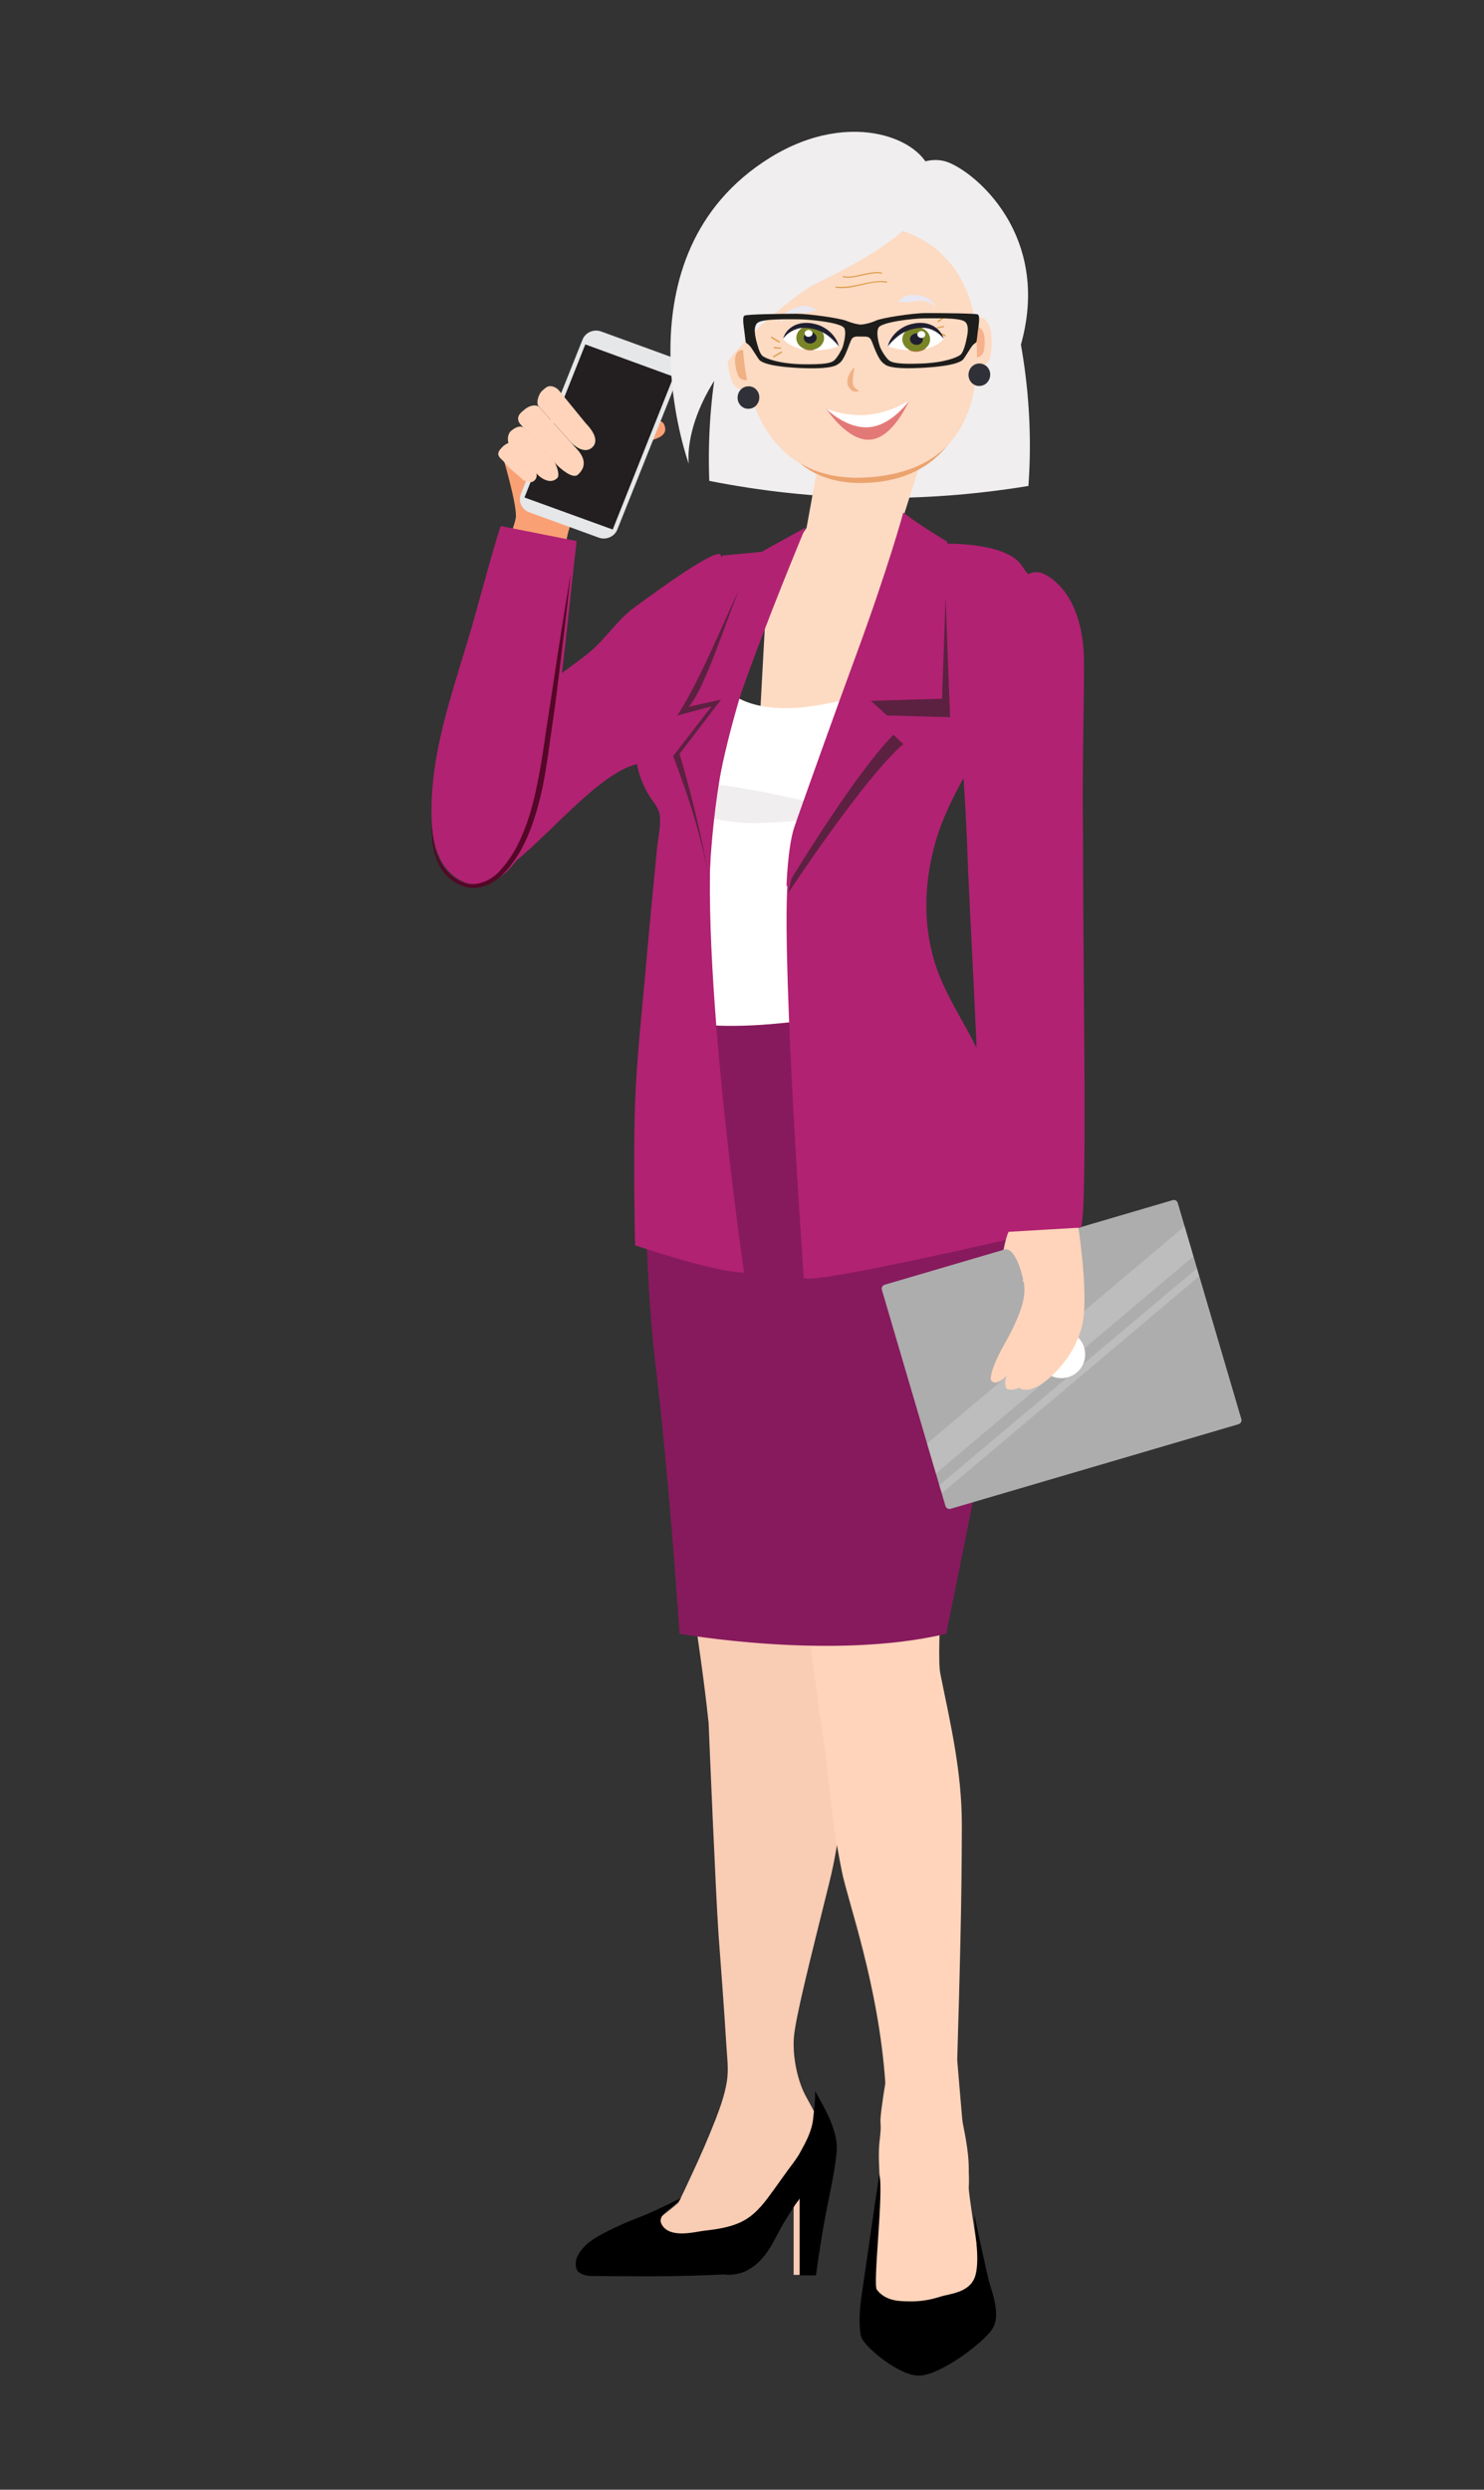 <?xml version="1.0" encoding="UTF-8"?> <!-- Generator: Adobe Illustrator 24.0.1, SVG Export Plug-In . SVG Version: 6.00 Build 0) --> <svg xmlns="http://www.w3.org/2000/svg" xmlns:xlink="http://www.w3.org/1999/xlink" x="0px" y="0px" viewBox="0 0 644 1080" style="enable-background:new 0 0 644 1080;" xml:space="preserve"><rect x="0" y="0" width="644" height="1080" fill="#333333" stroke="none"/> <style type="text/css"> .st0{fill:#F9CCB4;} .st1{fill:#B12272;} .st2{fill:#F9A175;} .st3{fill:#E6E7E8;} .st4{fill:#231F20;} .st5{fill:#FFD4BA;} .st6{fill:#540726;} .st7{fill:#F0EEEE;} .st8{fill:#FDDAC2;} .st9{fill:#F0B184;} .st10{fill:#F6B18D;} .st11{fill:#EBA36E;} .st12{fill:#E37976;} .st13{fill:#FFFFFF;} .st14{fill:#E9E7F1;} .st15{fill:#DB9E4C;} .st16{fill:#303038;} .st17{fill:#D66D4E;} .st18{fill:#201F30;} .st19{fill:#798426;} .st20{fill:#871A5D;} .st21{fill:#1D1D1B;} .st22{opacity:0.6;} .st23{fill:#ADADAD;} .st24{opacity:0.2;} .st25{fill:none;} </style> <g id="Layer_68"> <g id="Layer_20"> <g> <path class="st0" d="M364.7,736.2c-0.3-2.8-0.5-4.4-0.5-4.7l0,0c-0.5-3.8-1.1-7.6-1.7-11.4c-1.8-10.3-5.2-20.6-5.6-31h-57.3 c3.3,21.2,6.3,43,7.7,56.4c0.1,0.6,0.1,1.1,0.2,1.7c0.2,5,3.1,74.4,4.3,91.7c1.2,16,2.4,32,3.4,48.1c0.3,5.5,1.1,10.6,0.2,16.1 c-0.9,5.5-2.8,10.9-4.8,16.1c-3.2,8.2-6.7,16.2-10.4,24.1c-1.8,4-3.7,7.9-5.6,11.9c-0.6,1.3-19.7,15-23,19.9c0,0-0.1,0.1-0.1,0.1 c-2.7,4.1,0.4,9.7,5.3,9.9l37.1,1.7c6.1,0,14.6-5,17.3-10.5c4.8-9.9,13.2-22.1,13.2-22.1v32.6l6.9,0c0,0,1.5-11.5,3.3-21.3 c1.8-9.8,5.1-27.1,4.4-33.1c-0.9-8.6-5.7-16.4-9.2-22.9c-3.6-6.5-5.9-16.9-5.3-25.5c0.6-8.6,7.4-35.2,15.2-66.6 c6.5-25.9,7-50.1,6.3-66.2C365.7,746.1,365.3,741.2,364.7,736.2z"></path> </g> <g id="Layer_45"> <g id="XMLID_596_"> <g> <path class="st1" d="M274.9,263.8c-7.6,5.7-12.5,14-19.9,19.8c-12.3,9.8-25.8,17.6-36.4,29.4c-7.2,8.1-19.5,14.3-21.8,25.3 c-2.7,12.9-4.1,44.1,6.9,45c19,1.6,50.1-46.7,73-51.9c7.9-1.8,9.6,3.5,16.1,9.2c6.5,5.8,13.5,8.1,16.2,6.5 c1.1-0.7,12.1-82.1,3.8-106.3C311.3,236.5,276.6,262.6,274.9,263.8z"></path> </g> </g> </g> <g id="Layer_44"> <g id="XMLID_595_"> <g> <g> <path class="st2" d="M278.3,191.9c8.5-1.4,11.9-3.6,9.8-8c-1.1-2.2-7.3-2.4-10.1-2.4c-5,0-10.3,1.7-15.1,3.2 c-2.3,0.7-4.7,1.7-5.7,3.4c-0.6,1-0.6,2.1-0.4,3.1c0.3,1,0.8,2,1.8,2.7c2.4,1.7,5.3,0.8,8.3,0.2 C270.7,193.2,274.5,192.6,278.3,191.9z"></path> </g> </g> </g> </g> <g id="Layer_43"> <g> <path class="st2" d="M216.5,245.3c0,0,6.4-15.6,7.3-20.5c1-4.9-6.2-28.8-6.2-28.8l36.2,20.4c0,0-5.8,7.7-7.5,15.6 c-1.7,7.9-4.2,19.8-4.2,19.8L216.5,245.3z"></path> </g> </g> <g id="Layer_42"> <g> <g> <path class="st3" d="M259.8,233.2l-30.2-11c-3.2-1.2-4.8-4.7-3.6-7.8l26.8-67.1c1.2-3.1,4.9-4.7,8.1-3.5l30.2,11 c3.2,1.2,4.8,4.7,3.6,7.8l-26.8,67.1C266.7,232.8,263,234.4,259.8,233.2z"></path> </g> </g> </g> <g id="Layer_41"> <g> <g> <polygon class="st4" points="265.9,229.7 227.6,215.8 254,149.4 292.3,163.4 "></polygon> </g> </g> </g> <g id="Layer_40"> <g> <g> <g> <g> <path class="st5" d="M247.6,191.7l-13.9-15.5c-1.1-1.2-0.2-5.2,1.8-6.9l1.2-1c2-1.7,4.7-0.3,5.8,1l11.6,14.2 c1.1,1.2,6.7,6.8,3,10.5C253.5,197.4,248.7,192.9,247.6,191.7z"></path> </g> </g> </g> </g> </g> <g id="Layer_39"> <g> <g> <g> <g> <path class="st5" d="M241.5,201.5l-15.6-17.4c-1.3-1.4-1.7-3.5,0.5-5.4l1.3-1.1c2.3-1.9,5.1-2.3,6.4-0.9l15.6,17.4 c1.3,1.4,6.7,6.6,1.2,11.7C248.6,208.2,242.8,202.9,241.5,201.5z"></path> </g> </g> </g> </g> </g> <g id="Layer_38"> <g> <g> <g> <g> <path class="st5" d="M233.2,205.8c0,0-11.8-12.2-11.8-12.2c-1.4-1.5-1.4-5.2,0.4-6.7c1.1-0.9,2-1.5,3.3-1.8 c2-0.4,2.7,1,3.7,2c0.8,0.9,1.6,1.8,2.4,2.7c1.9,2.2,3.9,4.3,5.8,6.5c1.1,1.2,2.2,2.5,3.3,3.7c1,1.1,2.8,6,1.6,7.3 C238.7,210.6,234.2,206.9,233.2,205.8z"></path> </g> </g> </g> </g> </g> <g id="Layer_37"> <g> <g> <g> <g> <path class="st5" d="M226.2,207.5c-1.7-1.9-4-3.2-5.7-5.1c-0.6-0.7-1.3-1.4-1.9-2.2c-0.6-0.7-1.5-1.3-2-2.1 c-0.3-0.5-0.5-1.1-0.3-1.7c0.1-0.6,0.5-1.2,1-1.7c0.7-0.9,1.7-1.8,2.8-2.3c2.3-1,3.1,0.7,4.1,1.8c0.9,1,1.8,2,2.7,3.1 c1.6,1.7,3,3.7,4.5,5.4c0.1,0.1,0.1,0.1,0.2,0.2c0.7,0.8,2.5,4,0,5.8C229.8,210,226.9,208.3,226.2,207.5z"></path> </g> </g> </g> </g> </g> <g id="Layer_36"> <g> <path class="st1" d="M206.5,383.8c0.3,0,0.7,0,1,0c5.1-0.1,9.9-3,13.4-6.7c17.2-18.7,18.6-52.3,21.8-76.2 c2.7-20.2,4.6-40.4,6.9-60.7c0-0.3,0.7-5.4,0.6-5.5c0,0-32.4-6.4-32.8-6.5c-0.6-0.1-10,34.3-10.9,37.5 c-7.9,29-19.9,57.8-19.2,88.4c0.1,6.7,1,13.6,4.2,19.4C194.5,379.1,200.2,383.5,206.5,383.8z"></path> </g> </g> <g id="Layer_35"> <g> <path class="st6" d="M187.4,356.5c0.1,3.9,0.5,7.7,1.4,11.5c1,3.7,2.6,7.2,5.2,10c2.5,2.8,5.9,4.8,9.5,5.4 c3.6,0.5,7.3-0.8,10.3-2.9c1.5-1.1,2.9-2.3,4-3.8l1.8-2.1l1.6-2.3c2.2-3.1,3.9-6.5,5.4-10c3-7,5-14.5,6.5-22 c1.6-7.5,2.7-15.2,3.8-22.8l3.5-23c2.3-15.3,4.7-30.6,7.3-45.9c-1.6,15.4-3.5,30.8-5.4,46.2c-0.9,7.7-2,15.4-3.1,23 c-1.1,7.7-2.1,15.4-3.6,23c-1.6,7.6-3.7,15.2-6.8,22.4c-1.6,3.6-3.4,7.1-5.8,10.3l-1.7,2.4l-2,2.2c-1.3,1.5-2.8,2.9-4.5,4 c-3.3,2.2-7.5,3.6-11.6,2.9c-4.1-0.7-7.6-3.1-10.2-6.1c-2.6-3.1-4.1-6.8-4.9-10.7C187.4,364.3,187.3,360.4,187.4,356.5z"></path> </g> </g> </g> <path class="st5" d="M424.8,979.5c-1.7-10.7-4.5-28.5-4.4-30.6c0.2-2.8,0-6.9,0-6.9c0.2-9.6-2.5-19.5-2.8-22.5 c-0.3-3-2.2-25.9-2.2-25.9c1-34,2-68.2,2-102.2c0-22.6-4.8-43.2-9.3-65.2c-1-4.7-0.4-20.2,0.5-37.1h-60.5c1.1,7.6,2,13.6,2.2,14.9 c2.9,19.5,3.7,28,6.6,47.6c4.5,29.9,2.5,30.2,8.4,60c2.5,12.9,16,49.4,18.9,92c-1.1,6.8-2.3,14.9-2.1,17.1 c0.4,4.1-0.6,7.5-0.7,12.6c-0.1,5.7,0.4,11.1,0.5,15.6c0.1,3.3-2.1,21.8-4.4,33.9c-0.8,4.4-1.7,7.9-2.4,9.6 c-2.7,6.3-1.6,16.5-0.3,19.8c1.3,3.3,14.6,14.9,23.4,14.8c8.8-0.1,27.2-13.8,31-19.9c3.7-6.1-2.9-15.7-3.4-20 C425.8,985.9,425.4,983.1,424.8,979.5z"></path> </g> <g id="Layer_67"> <g id="Layer_19"> </g> </g> <g id="Layer_65"> </g> <g id="Layer_64"> <g id="Layer_16"> </g> </g> <g id="Layer_63"> <g id="Layer_15"> <g> <g> <g> <g> <g> <path d="M374.1,994.4c0.5-3.1,6.7-46.5,7.5-51.1c2,7.2-2.9,47.5-1.1,49.9c4,5.3,10.6,5,14.1,5.1c4.5,0.1,9-0.6,13.3-2 c4.2-1.4,13.2-1.6,15.4-9.3c2.2-7.7-0.9-21.7-0.4-26.2c0.6,3.7,5.8,27,6.1,28.1c1,4.2,5.6,14.8,1.8,21.1 c-3.9,6.3-22.9,20.4-31.9,20.5c-9.1,0.1-23.6-12.7-24.9-16.2C372.5,1011.1,372.9,1001.2,374.1,994.4z"></path> </g> </g> </g> </g> </g> </g> </g> <g id="Layer_52"> <path class="st7" d="M446.3,210.8c-46.3,7.6-92.4,6.9-138.5-2.2c-1.4-36.4,5.2-72.7,19.8-108.9c34.2-5.6,68.3-5.1,102.3,1.6 C443.4,138,448.9,174.5,446.3,210.8z"></path> <g> <path class="st7" d="M435.9,167.9c-20.1,36.5-47.2,9.8-61.6,4c-14.4-5.8-17.7-33.2-7.3-61.2c10.3-28,30.3-46,44.7-40.2 C426.1,76.3,464.3,110.3,435.9,167.9z"></path> </g> <polygon class="st8" points="400,199 387,240 416.6,314.7 375.1,334.9 329.8,310.8 332.9,254 350,229 354.5,204.3 "></polygon> <g id="Ear_2_"> <path class="st8" d="M327.1,162.2c0.7,3.3,0.8,6-3,6.9c-1.7,0.4-4.9-0.3-6.2-3.2c-1.6-3.7-4.8-16.5,1.9-18 C327.2,146.2,326.5,158.9,327.1,162.2z"></path> <path class="st9" d="M326,160.7c0.4,2,0.5,3.7-1.9,4.2c-1,0.2-3-0.2-3.8-2c-1-2.3-2.9-10.1,1.2-11 C326,150.9,325.5,158.7,326,160.7z"></path> </g> <path class="st8" d="M420.1,153.1c-0.1,3.3,0.2,6.1,4.1,6.2c1.7,0,4.8-1.2,5.5-4.4c0.9-4,1.9-17.1-4.9-17.3 C417.4,137.4,420.2,149.7,420.1,153.1z"></path> <path class="st10" d="M421,151.3c-0.1,2.1,0.1,3.7,2.5,3.8c1.1,0,2.9-0.7,3.4-2.7c0.6-2.4,1.2-10.5-3-10.6 C419.3,141.7,421.1,149.3,421,151.3z"></path> <path id="Face_4_" class="st11" d="M422.1,146.5c2.6,30.6-8.4,58.9-41.4,62.6c-35.5,4-49.5-20.9-52.1-51.5 c-2.6-30.6,12.7-53.2,42.5-56.1C400.9,98.5,419.5,115.9,422.1,146.5z"></path> <path id="Face_3_" class="st8" d="M423.5,143.6c2.6,30.6-5,59-43.6,63.2c-38.9,4.2-54.7-22.7-57.3-53.2 c-2.6-30.6,16.4-52.7,46.2-55.6C398.6,95,421,113,423.5,143.6z"></path> <path class="st12" d="M394.6,173.6c0,0-6.8,16.2-16.8,17.1c-10,1-19.4-13.6-19.4-13.6s8.7,6.1,18.7,5.1 C387,181.3,394.6,173.6,394.6,173.6z"></path> <path class="st13" d="M394.6,173.7c0,0-7.3,10.6-17.2,11.6c-10,1-18.9-8-18.9-8s8.5,3.6,18.4,2.6 C386.8,178.9,394.6,173.7,394.6,173.7z"></path> <path id="Eyebrow_4_" class="st14" d="M338.9,139.8c0,0,0-0.3,0.1-0.8c0.1-0.2,0.2-0.6,0.3-0.9c0.2-0.3,0.3-0.7,0.6-1.1 c0.3-0.4,0.6-0.7,1-1.1c0.4-0.3,0.8-0.7,1.3-1c0.5-0.3,1-0.6,1.5-0.8c0.5-0.2,1.1-0.5,1.6-0.6c0.6-0.2,1.1-0.4,1.7-0.5 c0.6-0.2,1.1-0.3,1.6-0.3c0.5,0,1.1,0,1.6,0.1c0.5,0.1,1,0.2,1.4,0.3c0.4,0.1,0.8,0.3,1.1,0.4c0.3,0.1,0.6,0.3,0.8,0.4 c0.2,0.1,0.4,0.3,0.5,0.3c0.1,0.1,0.2,0.1,0.2,0.1c0.1,0.1,0.1,0.2,0,0.2c0,0,0,0-0.1,0.1l0,0c0,0-0.1,0-0.2,0.1 c-0.1,0.1-0.3,0.1-0.6,0.2c-0.1,0-0.3,0.1-0.4,0.1c-0.1,0-0.3,0.1-0.5,0.1c-0.3,0.1-0.7,0.2-1.1,0.3c-0.4,0.1-0.8,0.2-1.2,0.2 c-0.4,0.1-0.9,0.1-1.4,0.2c-0.5,0-1,0-1.5,0c-0.2,0-0.5,0-0.8,0c-0.3,0-0.5,0.1-0.8,0.1c-0.5,0.1-1,0.2-1.5,0.3 c-0.5,0.1-0.9,0.3-1.4,0.4c-0.5,0.1-0.8,0.4-1.2,0.6c-0.2,0.1-0.4,0.2-0.5,0.3c-0.2,0.1-0.3,0.2-0.5,0.4c-0.3,0.2-0.5,0.5-0.7,0.7 c-0.2,0.2-0.3,0.5-0.4,0.7c-0.2,0.5-0.3,0.7-0.3,0.7c0,0.1-0.1,0.1-0.2,0.1C338.9,139.9,338.9,139.8,338.9,139.8z"></path> <path id="Eyebrow_3_" class="st14" d="M405.5,133.3c0,0-0.1-0.2-0.4-0.6c-0.2-0.2-0.3-0.4-0.5-0.6c-0.3-0.2-0.5-0.4-0.8-0.6 c-0.2-0.1-0.3-0.2-0.5-0.3c-0.2-0.1-0.4-0.1-0.6-0.2c-0.4-0.1-0.8-0.3-1.3-0.3c-0.5-0.1-0.9-0.1-1.4-0.2c-0.5,0-1,0-1.5,0 c-0.3,0-0.5,0-0.8,0.1c-0.2,0-0.5,0.1-0.7,0.1c-0.5,0.1-1,0.2-1.4,0.3c-0.5,0.1-0.9,0.1-1.4,0.1c-0.4,0-0.9,0-1.3,0 c-0.4,0-0.8,0-1.1,0c-0.2,0-0.3,0-0.5,0c-0.2,0-0.3,0-0.4,0c-0.3,0-0.4-0.1-0.6-0.1c-0.1,0-0.2-0.1-0.2-0.1l0,0 c-0.1,0-0.2-0.1-0.1-0.2c0,0,0,0,0-0.1c0,0,0,0,0.1-0.2c0.1-0.1,0.2-0.3,0.4-0.4c0.2-0.2,0.4-0.4,0.7-0.6c0.3-0.2,0.6-0.4,1-0.6 c0.4-0.2,0.8-0.4,1.3-0.5c0.5-0.2,1-0.3,1.5-0.4c0.5,0,1.1,0,1.7,0c0.6,0.1,1.1,0.1,1.7,0.2c0.6,0.1,1.1,0.2,1.7,0.3 c0.6,0.2,1.1,0.3,1.6,0.5c0.5,0.2,1,0.5,1.4,0.7c0.4,0.3,0.8,0.6,1.1,0.9c0.3,0.3,0.6,0.7,0.8,0.9c0.2,0.3,0.3,0.6,0.4,0.9 c0.1,0.5,0.2,0.7,0.2,0.7c0,0.1,0,0.2-0.1,0.2C405.6,133.4,405.5,133.4,405.5,133.3z"></path> <g id="Wrinkles_6_"> <path class="st15" d="M366.1,120.3c-0.1,0-0.1,0-0.2,0c-0.1,0-0.2-0.2-0.2-0.3c0-0.2,0.1-0.3,0.3-0.2c2.6,0.5,5.4-0.2,8.2-0.8 c2.8-0.6,5.7-1.3,8.4-0.8c0.1,0,0.2,0.2,0.2,0.3c0,0.2-0.2,0.2-0.3,0.2c-2.6-0.5-5.4,0.2-8.2,0.8 C371.5,120.1,368.7,120.8,366.1,120.3z"></path> <path class="st15" d="M363,124.8c-0.1,0-0.2,0-0.3,0c-0.1,0-0.3-0.1-0.2-0.3c0-0.2,0.2-0.2,0.3-0.2c0,0,0,0,0,0 c3.5,0.5,7.3-0.3,10.9-1.1c3.7-0.8,7.6-1.7,11.1-1.1c0.1,0,0.2,0.2,0.2,0.3c0,0.2-0.1,0.3-0.3,0.2c-3.5-0.6-7.3,0.2-10.9,1.1 C370.2,124.5,366.5,125.4,363,124.8z"></path> </g> <g id="Wrinkles_4_"> <path class="st15" d="M407.1,139.7c-0.1,0-0.1,0-0.2-0.1c-0.1-0.1-0.1-0.3,0.1-0.4l3.2-2.4c0.1-0.1,0.3-0.1,0.4,0.1 c0.1,0.1,0.1,0.3-0.1,0.4l-3.2,2.4C407.3,139.7,407.2,139.7,407.1,139.7z"></path> <path class="st15" d="M406.7,142.5c-0.1,0-0.2-0.1-0.2-0.2c0-0.2,0.1-0.3,0.2-0.3l2.7-0.6c0.1,0,0.3,0.1,0.3,0.2 c0,0.2-0.1,0.3-0.2,0.3L406.7,142.5C406.8,142.5,406.7,142.5,406.7,142.5z"></path> <path class="st15" d="M410,145.9C409.9,145.9,409.9,145.9,410,145.9l-3.6-1.7c-0.1-0.1-0.2-0.2-0.1-0.4c0.1-0.1,0.2-0.2,0.4-0.1 l3.5,1.6c0.1,0.1,0.2,0.2,0.1,0.4C410.2,145.8,410.1,145.9,410,145.9z"></path> </g> <g id="Wrinkles_3_"> <path class="st15" d="M338.2,148.6c0.1,0,0.1-0.1,0.2-0.1c0.1-0.1,0-0.3-0.1-0.4l-3.3-2c-0.1-0.1-0.3,0-0.4,0.1 c-0.1,0.1,0,0.3,0.1,0.4l3.3,2C338,148.6,338.1,148.6,338.2,148.6z"></path> <path class="st15" d="M338.8,151.3c0.1,0,0.2-0.1,0.2-0.2c0-0.2-0.1-0.3-0.2-0.3l-2.7-0.3c-0.2,0-0.3,0.1-0.3,0.3 c0,0.2,0.1,0.3,0.2,0.3L338.8,151.3C338.8,151.3,338.8,151.3,338.8,151.3z"></path> <path class="st15" d="M335.9,155C335.9,155,335.9,155,335.9,155l3.4-2c0.1-0.1,0.2-0.3,0.1-0.4c-0.1-0.1-0.2-0.2-0.4-0.1l-3.4,2 c-0.1,0.1-0.2,0.3-0.1,0.4C335.6,155,335.7,155,335.9,155z"></path> </g> <path id="Earring_3_" class="st16" d="M329.5,172c0.2,2.7-1.7,5.1-4.3,5.3c-2.6,0.3-4.9-1.7-5.1-4.4c-0.2-2.7,1.7-5.1,4.3-5.3 C327,167.3,329.3,169.3,329.5,172z"></path> <path id="Earring_2_" class="st16" d="M429.7,162.1c0.2,2.7-1.7,5.1-4.3,5.3c-2.6,0.3-4.9-1.7-5.1-4.4c-0.2-2.7,1.7-5.1,4.3-5.3 C427.2,157.5,429.5,159.4,429.7,162.1z"></path> <path class="st7" d="M404.1,76.9c0.9,15.5-14.6,29.3-52.2,47.2c-58.5,39.9-53,77.1-53,77.1s-32.9-90.3,35.1-132.7 C370.2,46,403.2,61.4,404.1,76.9z"></path> <path class="st8" d="M397.7,203.3"></path> <g> <path class="st13" d="M356.8,142.8c3.3,1.6,5.8,4.4,7.3,7.4c-5.3,1.9-11.2,2.3-16.8,1.1c-1.3-0.3-5.8-1.8-7.4-4.3 c1.1-2.2,3.2-4,5.8-5C349.2,140.8,353.4,141.2,356.8,142.8"></path> <g> <path class="st17" d="M357.6,146.3c0.3,2.9-2.2,5.5-5.5,5.7c-3.3,0.2-6.3-1.9-6.5-4.8c-0.3-2.9,2.2-5.5,5.5-5.7 C354.4,141.2,357.3,143.4,357.6,146.3"></path> <path class="st18" d="M354.3,146.5c0.1,1.4-1,2.5-2.6,2.7c-1.6,0.1-2.9-0.9-3-2.3c-0.1-1.4,1-2.5,2.6-2.7 C352.9,144.2,354.2,145.2,354.3,146.5"></path> <path class="st13" d="M352.5,144.7c0.1,0.8-0.6,1.5-1.6,1.6c-0.9,0.1-1.8-0.5-1.8-1.4c-0.1-0.8,0.6-1.5,1.6-1.6 C351.6,143.3,352.5,143.9,352.5,144.7"></path> </g> <path class="st18" d="M339.9,147c0.6-2.3,2.4-4.4,4.8-5.6c1.2-0.6,2.7-1,4.1-1.1c0.7,0,1.4-0.1,2.1,0l1.1,0.1l1,0.2 c2.8,0.5,5.3,1.9,7.2,3.6c1.9,1.8,3.3,3.9,3.8,6.2c-1.5-1.9-3.2-3.5-5.1-4.9c-1.9-1.3-4.1-2.3-6.4-2.7l-0.9-0.2l-0.9-0.1 c-0.6-0.1-1.2,0-1.8-0.1c-1.2,0-2.3,0.2-3.4,0.6C343.4,143.7,341.4,145.1,339.9,147"></path> <path class="st13" d="M392.5,142.8c-3.3,1.6-5.8,4.4-7.3,7.4c5.3,1.9,11.2,2.3,16.8,1.1c1.3-0.3,5.8-1.8,7.4-4.3 c-1.1-2.2-3.2-4-5.8-5C400,140.8,395.9,141.2,392.5,142.8"></path> <g> <path class="st17" d="M391.6,146.9c-0.3,2.9,2.2,5.5,5.5,5.7c3.3,0.2,6.3-1.9,6.5-4.8c0.3-2.9-2.2-5.5-5.5-5.7 C394.8,141.8,391.9,144,391.6,146.9"></path> <path class="st18" d="M394.8,147.1c-0.1,1.4,1,2.5,2.6,2.7c1.6,0.1,2.9-0.9,3-2.3c0.1-1.4-1-2.5-2.6-2.7 C396.3,144.8,395,145.8,394.8,147.1"></path> <path class="st13" d="M398.1,145.2c-0.1,0.8,0.6,1.5,1.6,1.6c0.9,0.1,1.8-0.5,1.8-1.4c0.1-0.8-0.6-1.5-1.6-1.6 C399,143.8,398.2,144.4,398.1,145.2"></path> </g> <path class="st18" d="M409.4,147c-0.6-2.3-2.4-4.4-4.8-5.6c-1.2-0.6-2.7-1-4.1-1.1c-0.7,0-1.4-0.1-2.1,0l-1.1,0.1l-1,0.2 c-2.8,0.5-5.3,1.9-7.2,3.6c-1.9,1.8-3.3,3.9-3.8,6.2c1.5-1.9,3.2-3.5,5.1-4.9c1.9-1.3,4.1-2.3,6.4-2.7l0.9-0.2l0.9-0.1 c0.6-0.1,1.2,0,1.8-0.1c1.2,0,2.3,0.2,3.4,0.6C405.9,143.7,407.9,145.1,409.4,147"></path> <path class="st13" d="M356.8,142.6c3.3,1.6,5.8,4.4,7.3,7.4c-5.3,1.9-11.2,2.3-16.8,1.1c-1.3-0.3-5.8-1.8-7.4-4.3 c1.1-2.2,3.2-4,5.8-5C349.3,140.6,353.5,141,356.8,142.6"></path> <path class="st19" d="M357.6,146.1c0.3,2.9-2.2,5.5-5.5,5.7c-3.3,0.2-6.3-1.9-6.5-4.8c-0.3-2.9,2.2-5.5,5.5-5.7 C354.4,141,357.3,143.2,357.6,146.1"></path> <path class="st18" d="M354.4,146.3c0.1,1.4-1,2.5-2.6,2.7c-1.6,0.1-2.9-0.9-3-2.3c-0.1-1.4,1-2.5,2.6-2.7 C352.9,144,354.2,145,354.4,146.3"></path> <path class="st13" d="M352.6,144.5c0.1,0.8-0.6,1.5-1.6,1.6c-0.9,0.1-1.8-0.5-1.8-1.4c-0.1-0.8,0.6-1.5,1.6-1.6 C351.7,143.1,352.5,143.7,352.6,144.5"></path> <path class="st18" d="M339.9,146.8c0.6-2.3,2.4-4.4,4.8-5.6c1.2-0.6,2.7-1,4.1-1.1c0.7,0,1.4-0.1,2.1,0l1.1,0.1l1,0.2 c2.8,0.5,5.3,1.9,7.2,3.6c1.9,1.8,3.3,3.9,3.8,6.2c-1.5-1.9-3.2-3.5-5.1-4.9c-1.9-1.3-4.1-2.3-6.4-2.7l-0.9-0.2l-0.9-0.1 c-0.6-0.1-1.2,0-1.8-0.1c-1.2,0-2.3,0.2-3.4,0.6C343.4,143.5,341.4,144.9,339.9,146.8"></path> <path class="st13" d="M392.5,142.6c-3.3,1.6-5.8,4.4-7.3,7.4c5.3,1.9,11.2,2.3,16.8,1.1c1.3-0.3,5.8-1.8,7.4-4.3 c-1.1-2.2-3.2-4-5.8-5C400.1,140.6,395.9,141,392.5,142.6"></path> <path class="st19" d="M391.6,146.7c-0.3,2.9,2.2,5.5,5.5,5.7c3.3,0.2,6.3-1.9,6.5-4.8c0.3-2.9-2.2-5.5-5.5-5.7 C394.8,141.6,391.9,143.8,391.6,146.7"></path> <path class="st18" d="M394.9,146.9c-0.1,1.4,1,2.5,2.6,2.7c1.6,0.1,2.9-0.9,3-2.3c0.1-1.4-1-2.5-2.6-2.7 C396.4,144.6,395,145.6,394.9,146.9"></path> <path class="st13" d="M398.1,145c-0.1,0.8,0.6,1.5,1.6,1.6c0.9,0.1,1.8-0.5,1.8-1.4c0.1-0.8-0.6-1.5-1.6-1.6 C399,143.6,398.2,144.2,398.1,145"></path> <path class="st18" d="M409.4,146.8c-0.6-2.3-2.4-4.4-4.8-5.6c-1.2-0.6-2.7-1-4.1-1.1c-0.7,0-1.4-0.1-2.1,0l-1.1,0.1l-1,0.2 c-2.8,0.5-5.3,1.9-7.2,3.6c-1.9,1.8-3.3,3.9-3.8,6.2c1.5-1.9,3.2-3.5,5.1-4.9c1.9-1.3,4.1-2.3,6.4-2.7l0.9-0.2l0.9-0.1 c0.6-0.1,1.2,0,1.8-0.1c1.2,0,2.3,0.2,3.4,0.6C405.9,143.5,407.9,144.9,409.4,146.8"></path> </g> <g> <path class="st20" d="M280.4,464.2c0,0-2.4,73.7,3.9,126.2c6.3,52.5,10.6,118.3,10.6,118.3s66.4,11.8,115.7,0 c0,0,29.1-141.5,30-156.7c0.9-15.7,1.4-64.1-19.8-94.2c-21.2-30.2-28.7-43.1-28.7-43.1s-90.1,3.3-108.1,5.7L280.4,464.2z"></path> </g> <g> <path class="st13" d="M309.8,290.4c0,0,6.7,34.4,82.2,4.7c0,0-33.5,99.3-27.6,145.2c0,0-55.3,10.6-75.8,0 C288.6,440.2,295.2,310.9,309.8,290.4z"></path> </g> <g id="XMLID_1611_"> <g> <g> <path class="st7" d="M361.5,350.4c0,0-68.9-17.8-69.2-7.6c-0.4,10.2,22.5,14,32.5,14.2s30.4-1.5,31.7-2.6 C357.8,353.4,367.1,354,361.5,350.4z"></path> </g> </g> </g> <path class="st21" d="M424.3,136.4c-1-0.5-16.5-0.6-22.4-0.6c-5.9,0-19.1,2.1-21.6,3.2c-2.4,1.1-5.1,1.7-6.6,1.8 c-1.5,0-4.2-0.7-6.6-1.7c-2.5-1-15.6-3-21.6-3c-5.9,0-21.4,0.2-22.4,0.8c-1,0.5-0.5,3.6,0,7.4c0.5,3.8,0.4,4.1,0.7,4.4 c0.3,0.3,0.8,0.5,1.7,1.5c0.9,1,3.4,5.3,4.1,6c0.7,0.7,3.4,2.7,16.7,3.4c13.4,0.7,16.2-0.9,17-1.4c0.8-0.6,1.9-0.8,3.6-4.6 c1.7-3.8,2.1-5.9,3-6.9c0.9-1,2.9-0.7,3.8-0.7c1,0,2.9-0.2,3.8,0.7c0.9,0.9,1.3,3.1,3.1,6.9c1.8,3.8,2.9,4,3.6,4.6 c0.8,0.6,3.6,2.1,17,1.3c13.4-0.8,16-2.8,16.7-3.5c0.7-0.7,3.2-5,4-6c0.9-1,1.4-1.2,1.7-1.5c0.3-0.3,0.2-0.6,0.7-4.4 C424.9,140,425.3,136.9,424.3,136.4z M365.8,150.2c-0.7,2.1-2.8,5.4-4,6.3c-1.2,0.9-3.7,1.7-13.9,1.5c-10.2-0.3-15.6-2.5-17-3.6 c-1.4-1.1-2.3-5.2-2.7-6.6c-0.3-1.4-1.6-6.1,0.6-7.8c2.2-1.8,13.5-1.5,17.8-1.5c3.9,0,18.5,1.3,19.8,3.9 C367.3,144.2,366.4,148,365.8,150.2z M419.4,147.2c-0.3,1.5-1.2,5.5-2.6,6.7c-1.4,1.1-6.7,3.4-16.9,3.8c-10.2,0.4-12.7-0.4-14-1.3 c-1.2-0.9-3.4-4.1-4.1-6.2c-0.7-2.1-1.6-5.9-0.6-8c1.3-2.6,15.8-4.1,19.7-4.1c4.3,0,15.5-0.4,17.8,1.4 C420.9,141.1,419.7,145.8,419.4,147.2z"></path> <g> <path class="st1" d="M303.9,284.8c-0.4,1.9-6.2,5.9-7.7,7.4c-4.4,4.4-9,8.5-12.6,13.6c-4,5.5-7,11.9-7.5,18.7 c-0.5,6.8,1.6,13.5,4.9,19.4c2.1,3.8,5.2,6.4,5.4,10.6c0.3,4.7-1,10-1.4,14.8c-1.7,17.4-3.4,34.9-4.9,52.3 c-1.7,18.9-3.8,37.9-4.5,56.9c-0.9,24.1,0,61.7,0,61.7s34.7,11.8,47.3,11.8c0,0-21.9-148.9-12.5-204.5 c9.4-55.6,34.5-109.5,34.5-109.5l-31.5,3C313.1,240.9,303.9,284.7,303.9,284.8z"></path> </g> <g> <path class="st1" d="M395,237.2c1.1-1.4,39.6-4.5,48.2,7.9c11.9,17.3,16.9,11.2,16.9,11.2c-9.3,18-24.6,49.9-34.4,67.7 c-8,14.4-16.4,27.9-20.5,44.1c-4.1,15.9-4.5,32.8,0.2,48.6c5,16.9,16.3,30.7,22.4,47c4.4,11.9,7.6,24.2,9.9,36.7 c0.6,3.1,5.7,35.9,3.4,36.4c0,0-87.2,20.3-92.3,17.6c0,0-9.4-132.8-7.1-170.5S395,237.2,395,237.2z"></path> </g> <g> <path class="st1" d="M469.9,356.1c-0.2-29.5,0.7-57.9,0.5-70c-0.6-32-18.5-37.6-18.5-37.6c-15.5-4.8-33.7,46.2-35.2,66.6 c-0.5,7.1,2.1,21.6,2.9,47.1L469.9,356.1z"></path> </g> <g class="st22"> <path class="st4" d="M343.6,236.6c0,0-11.3,2.4-15.8,7c-6.8,7-20.1,45.5-33.9,66.8l14.9-4l-16.7,21.6c0,0,13.2,33.2,15.6,55.2 c0,0-4.4-41.9,7.6-76.4C327.2,272.4,343.6,236.6,343.6,236.6z"></path> </g> <g> <path class="st1" d="M349.6,228.7c-0.2,0.4-15.9,8.8-18.4,10.3c-1.1,0.6-2.2,1.4-3.1,2.3c-1.9,1.9-3,4.1-4.1,6.5 c-1.3,2.8-2.4,5.6-3.5,8.4c-1.7,4.3-3.3,8.7-4.9,13c-1.7,4.6-3.4,9.3-5.2,13.9c-1.6,4.2-3.3,8.4-5.2,12.5 c-1.4,3.1-2.9,6.3-4.9,9.1c-0.4,0.6-0.9,1.3-1.5,1.9l14.1-3.1l-18,23.5c0,0,10.6,35.3,12.9,57.2c0,0,0.9-46.4,12.9-80.9 C332.6,269.1,349.5,229,349.6,228.7z"></path> </g> <g id="Layer_66"> <g id="Layer_18"> </g> <g> <g> <g> <path class="st23" d="M511.1,521.8l27.6,93.8c0.3,0.9-0.3,1.9-1.2,2.2l-125,36.7c-0.9,0.3-1.9-0.3-2.2-1.2l-27.6-93.8 c-0.3-0.9,0.3-1.9,1.2-2.2l125-36.7C509.8,520.3,510.8,520.8,511.1,521.8z"></path> </g> </g> <g class="st24"> <g> <g> <line class="st25" x1="514.1" y1="531.9" x2="517.9" y2="545"></line> </g> </g> <g> <g> <polygon class="st13" points="514.1,531.9 517.9,545 406.1,639.2 402.3,626.2 "></polygon> </g> </g> <g> <g> <path class="st13" d="M519.4,550.2l1,3.4L409,647.5c-0.4-0.5-0.8-1.1-1-1.8l-0.4-1.4L519.4,550.2z"></path> </g> </g> </g> <g> <g> <path class="st13" d="M457.7,577.6c5.5-1.6,11.2,1.5,12.8,7c1.6,5.5-1.5,11.2-7,12.8c-5.5,1.6-11.2-1.5-12.8-7 S452.3,579.2,457.7,577.6z"></path> </g> </g> </g> </g> <g class="st22"> <path class="st4" d="M391.1,233.1c0,0-10.1,49.9-16.2,64.7c-6,14.8-26.1,61.2-27.6,66.9c-1.5,5.7-5.2,22.6-5.2,22.6 s33.2-50.4,49.9-64.5l-13.1-12.6l33.4,0.9c0,0-2.5-64.4-2.5-69C409.9,242.1,392.6,238.4,391.1,233.1z"></path> </g> <g> <path class="st1" d="M392,222.3c0,0-6.1,22.9-21.3,64.1c-6.6,17.8-23.9,66.1-26.1,72.7c-2.8,8.7-3.3,25.6-3.3,25.6 s32.8-54.8,49.6-68.9L377.9,304l30.9-0.9c0,0,2.3-63.5,2.3-68.1C411.1,235,398.3,227.4,392,222.3z"></path> </g> <g id="XMLID_1617_"> <g> <path class="st5" d="M466.6,523.6c0,0,6.6,37.3,2.9,51.8c-3.7,14.5-15.3,24.4-20.3,26.5c-5,2.1-7,0-7,0s-2.5,1.6-5.2,0.6 c-0.9-0.3-1.2-4.1,0-5.8c0,0-4.2,4.5-6.6,2.5c-1.5-1.2,1.1-8,4.2-13.8c1.9-3.5,3.9-6.9,5.6-10.6c2.6-5.8,5.2-12,4.1-18.5 c0-0.1-0.1-0.3-0.2-0.4c-0.1-0.1-0.3-0.2-0.5-0.2c-2.7-0.2-3.8,2.4-4.4,4.6c-0.8,3-1.8,6.1-3.3,8.8c-0.4,0.7-3.7,6.3-4.7,4.6 c-2.3-3.5-0.3-8.7,1.6-17.1c1.9-8.4,2.5-15.5,4.3-20.8c1.9-5.3,6.8-10.1,7.4-15.7C445.2,514.6,465.6,517.7,466.6,523.6z"></path> </g> </g> <g> <path class="st1" d="M462.4,261.5c0,0,5.9,3.4,6.5,36.4c0.4,24.4,1.1,48.3,1.1,72.7c0,55.4,2,153.6-0.9,161.9 c0,0-44.4,2.6-44.4,2.6c0.7,0,0.2-40.9,0.2-45.7c0-23-4.6-103-5.1-120.1c-0.7-24.2-3.7-47.4-0.8-71.6c0-0.3,0.1-0.6,0.1-0.8 C421.3,281,446.9,256.7,462.4,261.5z"></path> </g> <path class="st23" d="M418,583l21-12.2l5-15.8c0,0-3-14.8-8.5-12.9C430,544,413,570,413,570L418,583z"></path> <line class="st7" x1="307.6" y1="200" x2="323.1" y2="174.7"></line> </g> <g id="Layer_62"> <g id="Layer_14"> </g> </g> <g id="Layer_61"> <g id="Layer_13"> </g> </g> <g id="Layer_60"> <g id="Layer_12"> </g> </g> <g id="Layer_59"> <g id="Layer_11"> </g> </g> <g id="Layer_58"> <g id="Layer_10"> </g> </g> <g id="Layer_57"> <g id="Layer_9"> </g> </g> <g id="Layer_56"> <g id="Layer_8"> </g> </g> <g id="Layer_55"> <g id="Layer_7"> </g> </g> <g id="Layer_54"> <g id="Layer_6"> </g> </g> <g id="Layer_17"> <g id="XMLID_1_"> <g> <g> <g> <g> <path d="M257.4,987.3c11,0,30,0.5,52.9-0.5c3.5-0.1,7,0.3,10.4-0.6c4.3-1.1,7.9-3.9,10.7-7.3c3.9-4.7,6.1-10.5,9.3-15.6 c1.5-2.4,3-4.8,4.5-7.1c0.3-0.5,1.8-2.1,1.8-2.7V987h7.1c0,0,1.6-11.9,3.4-22c1.8-10.1,6.2-28.9,5.6-35 c-0.9-8.6-5.8-16.4-9.4-23c0.2,3.6-0.4,8.3-0.8,11.8c-0.5,5.6-3.2,10.4-5.9,15.3c-1.5,2.7-3.6,5.2-5.4,7.7 c-1.9,2.6-3.7,5.2-5.6,7.8c-3.6,5-7.3,10.2-12.6,13.3c-5.4,3.2-12.1,4.1-18.2,4.8c-4,0.5-14.5,3.4-18-2.7 c-1.8-3.1,1.7-5.7,3.9-7.3c0.9-0.7,3.4-2.8,4.4-4.2c-7,3.4-13,6.4-17.6,8.1c-8.8,3.4-20,8.5-23.8,12.4 c-1.5,1.5-2.9,3.2-3.7,5.2c-0.8,2-0.9,4.8,0.7,6.4C252.9,987,255.3,987.3,257.4,987.3z"></path> </g> </g> </g> </g> </g> </g> <g id="Layer_53"> <g id="Layer_5"> </g> </g> <g id="Layer_4"> <g id="XMLID_74_"> <path class="st9" d="M370.8,159.4c0,0-0.1,0.9-0.3,2.1c-0.1,0.6-0.2,1.2-0.3,1.9c0,0.3-0.1,0.7-0.1,1c0,0.3-0.1,0.7,0,1 c0,0.3,0,0.6,0,0.9c0.1,0.3,0.1,0.5,0.2,0.8c0.1,0.2,0.2,0.5,0.4,0.7c0.1,0.2,0.3,0.4,0.5,0.6c0.2,0.2,0.4,0.4,0.6,0.5 c0.2,0.1,0.4,0.3,0.5,0.4c0.3,0.2,0.5,0.4,0.5,0.4s-0.2,0.1-0.6,0.1c-0.2,0-0.4,0.1-0.7,0.1c-0.3,0-0.6-0.1-0.9-0.1 c-0.2,0-0.4-0.1-0.5-0.2c-0.2-0.1-0.4-0.2-0.5-0.3c-0.4-0.2-0.7-0.6-1-1c-0.2-0.2-0.3-0.4-0.4-0.6c-0.1-0.2-0.2-0.5-0.3-0.7 c-0.1-0.5-0.2-1-0.2-1.5c0-0.5,0.1-0.9,0.2-1.4c0.1-0.4,0.2-0.8,0.4-1.2c0.3-0.8,0.7-1.4,1.1-1.9 C370,159.9,370.8,159.4,370.8,159.4z"></path> </g> </g> </svg> 